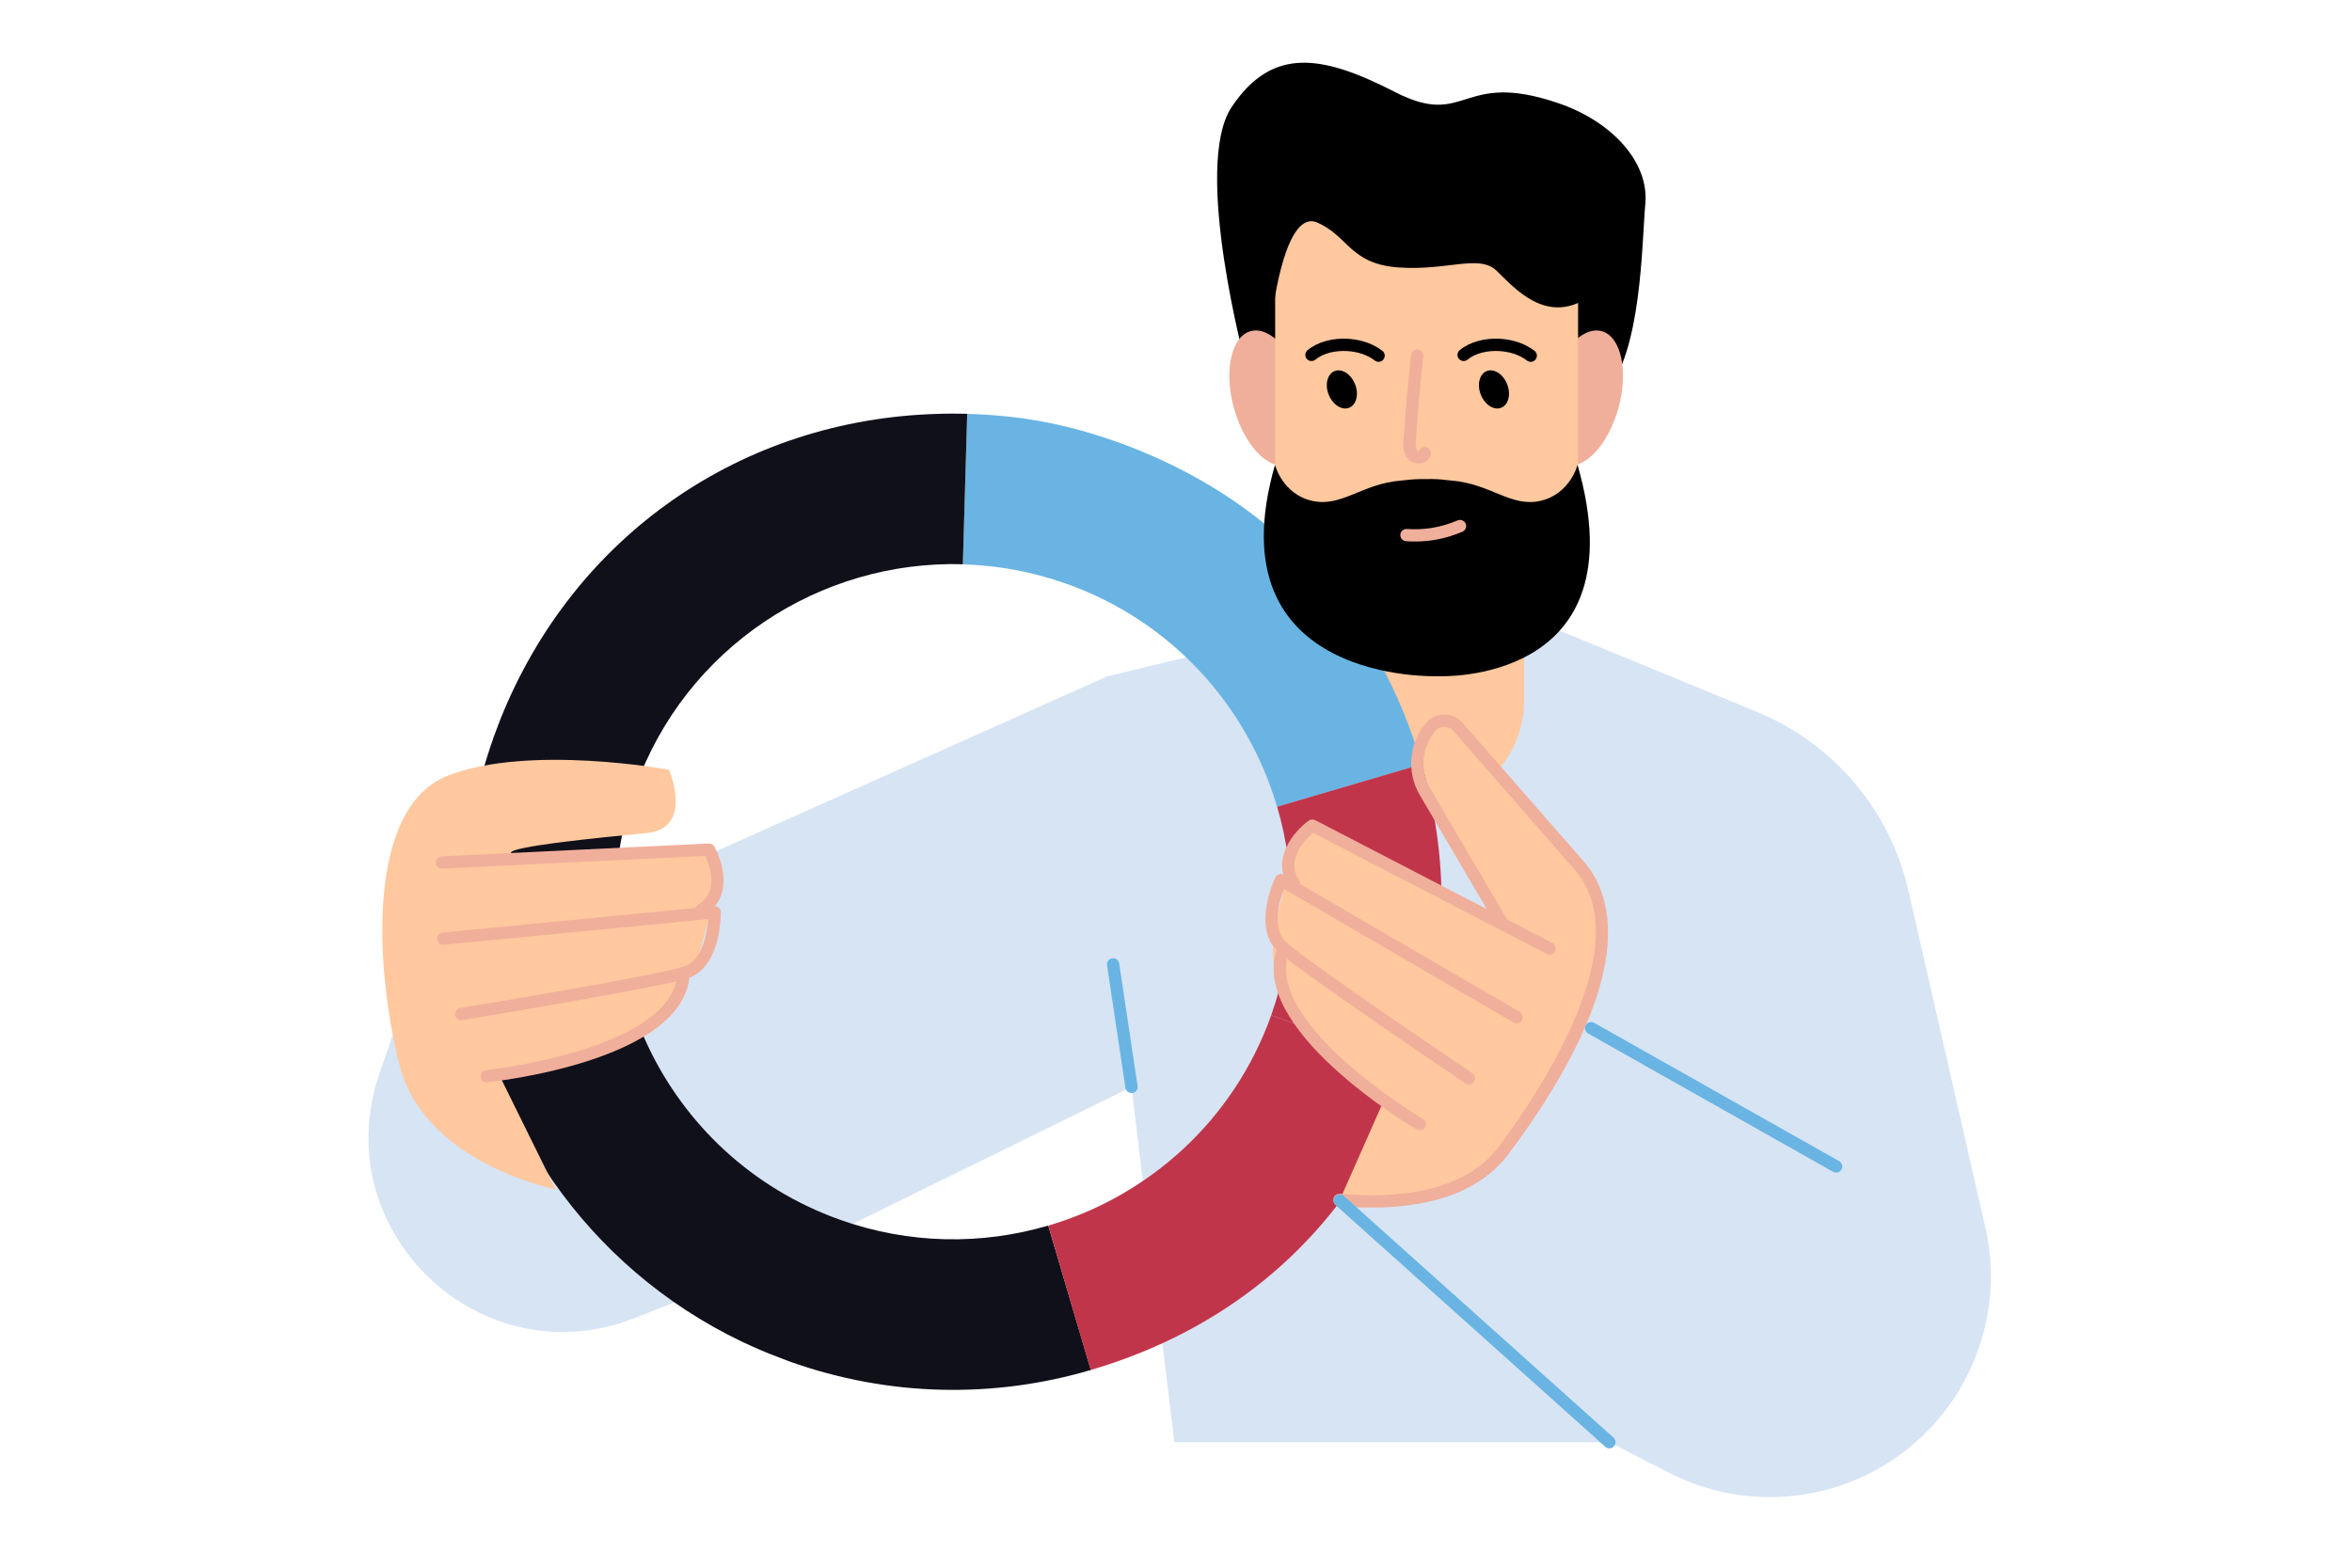 <svg width="300" height="200" viewBox="0 0 300 200" fill="none" xmlns="http://www.w3.org/2000/svg">
<path d="M149.792 183.992L144.324 138.663L98.211 161.328L80.991 168.136C61.303 175.923 41.537 157.066 48.384 137.033L52.098 126.159L141.198 86.298L186.528 75.353L224.132 90.834C233.878 94.845 241.07 103.346 243.421 113.624L253.221 156.549C255.047 164.54 253.3 172.93 248.435 179.535C240.232 190.659 225.174 194.201 212.882 187.886L205.299 183.992H149.792Z" fill="#D7E4F4"/>
<path d="M180.863 102.924H180.926C173.452 102.924 167.388 96.86 167.388 89.386V40.186C167.388 32.712 173.452 26.648 180.926 26.648H180.863C188.337 26.648 194.401 32.712 194.401 40.186V89.386C194.401 96.86 188.337 102.924 180.863 102.924Z" fill="#FFC89E"/>
<path d="M180.158 93.882C174.189 76.999 162.241 64.448 145.648 57.601C144.622 57.178 143.588 56.779 142.53 56.395H142.522H142.514C136.043 54.092 130.254 53.002 123.383 52.799C123.203 52.799 123.015 52.807 122.834 52.799C123.015 52.807 123.187 52.799 123.367 52.807L122.811 72.001C127.214 72.126 131.679 72.925 136.051 74.484H136.059C149.55 79.302 159.139 90.153 162.891 102.923L181.326 97.517C180.973 96.272 180.581 95.065 180.158 93.882Z" fill="#69B4E3"/>
<path d="M162.9 102.915C165.383 111.344 165.32 120.605 162.14 129.52L180.221 135.976V135.983C179.845 137.041 179.438 138.075 179.007 139.101C178.991 139.141 178.968 139.188 178.952 139.235C179.407 138.169 179.83 137.08 180.229 135.968C184.734 123.347 184.93 110.232 181.561 98.245C181.146 96.765 180.973 96.271 181.334 97.501L162.9 102.915Z" fill="#C1354B"/>
<path d="M133.701 156.353C125.271 158.836 116.011 158.773 107.095 155.593C84.697 147.594 73.024 122.955 81.015 100.549C87.447 82.529 104.659 71.452 122.811 71.984L123.367 52.79C123.187 52.782 123.015 52.79 122.835 52.782C122.028 52.767 121.221 52.767 120.422 52.775C120.194 52.782 119.967 52.79 119.732 52.798C94.639 53.456 73.212 68.326 63.842 91.719C63.623 92.268 63.419 92.816 63.215 93.372C63.121 93.615 63.027 93.858 62.941 94.101C62.925 94.148 62.917 94.195 62.902 94.242C62.62 95.025 62.361 95.817 62.118 96.608C62.048 96.851 61.969 97.078 61.899 97.321C61.711 97.94 61.554 98.566 61.39 99.193C61.272 99.624 61.147 100.063 61.053 100.502C60.967 100.854 60.896 101.207 60.818 101.559C60.653 102.296 60.489 103.024 60.356 103.753C60.348 103.792 60.348 103.831 60.332 103.878C59.368 109.158 59.102 114.447 59.494 119.641C59.541 120.275 59.588 120.926 59.651 121.56C59.651 121.576 59.658 121.599 59.658 121.615C61.907 142.588 74.771 161.649 94.631 171.167C94.748 171.222 94.858 171.269 94.976 171.324C95.641 171.637 96.323 171.935 97.005 172.233C97.357 172.382 97.702 172.531 98.055 172.672C98.517 172.86 98.987 173.032 99.457 173.212C99.864 173.369 100.256 173.533 100.671 173.682C113.551 178.281 126.948 178.367 139.138 174.779L133.701 156.353Z" fill="#10101A"/>
<path d="M142.569 173.668C158.567 168.051 170.687 157.091 177.769 141.908C177.816 141.806 177.863 141.696 177.91 141.594C178.27 140.819 178.623 140.035 178.96 139.236C178.975 139.189 178.999 139.142 179.015 139.103C179.438 138.077 179.845 137.042 180.229 135.985V135.977L162.147 129.521C157.329 143.012 146.478 152.601 133.708 156.362L139.114 174.788C139.122 174.788 139.122 174.788 139.13 174.781C140.289 174.436 141.441 174.06 142.569 173.668Z" fill="#C1354B"/>
<path d="M176.327 140.803L171.054 152.719C171.054 152.719 183.668 156.903 191.847 146.687C200.026 136.479 209.317 118.593 201.561 110.594C193.805 102.595 184.6 86.511 181.67 94.15C179.476 99.869 191.298 116.908 191.298 116.908L167.443 105.588C167.443 105.588 164.246 109.231 163.706 113.438C163.173 117.645 156.999 127.54 176.327 140.803Z" fill="#FFC89E"/>
<path d="M174.971 154.058C173.514 154.058 172.104 153.98 170.772 153.863C170.341 153.823 170.02 153.439 170.059 153.009C170.098 152.578 170.482 152.264 170.913 152.296C177.666 152.907 186.668 152.343 191.228 146.216C196.774 138.758 208.823 120.402 200.973 111.095L185.36 93.233C185.078 92.903 184.662 92.723 184.231 92.723C184.231 92.723 184.224 92.723 184.216 92.723C183.777 92.723 183.37 92.919 183.088 93.256C181.333 95.332 181.074 98.301 182.453 100.644L192.317 117.433C192.536 117.809 192.411 118.287 192.034 118.506C191.658 118.725 191.181 118.6 190.961 118.224L181.098 101.435C179.382 98.521 179.703 94.823 181.881 92.237C182.461 91.556 183.307 91.156 184.2 91.149C185.078 91.141 185.939 91.525 186.535 92.198L202.156 110.069C205.713 114.283 209.176 124.695 192.481 147.148C188.423 152.617 181.325 154.058 174.971 154.058Z" fill="#F0AF9B"/>
<path d="M197.636 121.78C197.511 121.78 197.393 121.748 197.276 121.694L167.474 106.252C166.471 107.106 163.941 109.66 165.711 112.3C165.954 112.661 165.852 113.146 165.5 113.389C165.139 113.632 164.654 113.53 164.411 113.178C162.037 109.637 165.014 106.08 166.926 104.693C167.169 104.521 167.482 104.497 167.748 104.63L198.005 120.307C198.388 120.503 198.537 120.981 198.341 121.365C198.193 121.623 197.918 121.78 197.636 121.78Z" fill="#F0AF9B"/>
<path d="M187.358 138.343C187.209 138.343 187.052 138.304 186.919 138.21C186.065 137.63 165.876 124.03 162.969 121.343C159.687 118.311 162.546 112.208 162.664 111.942C162.758 111.746 162.93 111.597 163.142 111.526C163.345 111.464 163.573 111.487 163.768 111.597L193.837 129.083C194.213 129.303 194.338 129.78 194.119 130.156C193.899 130.533 193.421 130.658 193.045 130.438L163.761 113.407C163.173 114.973 162.178 118.468 164.035 120.191C166.855 122.792 187.585 136.769 187.796 136.91C188.157 137.153 188.251 137.638 188.008 137.999C187.859 138.218 187.608 138.343 187.358 138.343Z" fill="#F0AF9B"/>
<path d="M181.09 144.204C180.957 144.204 180.816 144.173 180.691 144.095C179.797 143.57 158.903 131.066 162.977 120.819C163.134 120.419 163.596 120.223 163.996 120.38C164.395 120.537 164.591 120.999 164.434 121.399C162.601 126.013 167.247 131.528 171.469 135.336C176.186 139.59 181.435 142.716 181.49 142.747C181.866 142.967 181.983 143.444 181.764 143.821C181.623 144.063 181.356 144.204 181.09 144.204Z" fill="#F0AF9B"/>
<path d="M63.701 137.192L70.877 151.732C70.877 151.732 54.119 148.497 50.938 135.805C47.758 123.113 46.77 102.987 57.151 98.944C67.539 94.91 85.331 98.2 85.331 98.2C85.331 98.2 88.567 105.698 82.464 106.277C48.204 109.536 75.429 109.536 75.429 109.536L90.275 108.361C90.275 108.361 91.63 113.266 90.369 117.316C89.107 121.358 88.449 134.066 63.701 137.192Z" fill="#FFC89E"/>
<path d="M89.444 116.893C89.178 116.893 88.927 116.76 88.778 116.517C88.551 116.149 88.669 115.663 89.037 115.436C91.763 113.767 90.517 110.391 89.961 109.2L56.43 110.814C56.015 110.837 55.631 110.501 55.608 110.07C55.584 109.639 55.921 109.271 56.352 109.247L90.392 107.61C90.682 107.586 90.964 107.751 91.113 108.009C92.264 110.062 93.495 114.535 89.859 116.768C89.726 116.854 89.585 116.893 89.444 116.893Z" fill="#F0AF9B"/>
<path d="M58.828 130.158C58.452 130.158 58.115 129.884 58.052 129.5C57.981 129.077 58.271 128.67 58.694 128.599C58.945 128.56 83.615 124.502 87.258 123.303C89.64 122.52 90.196 118.924 90.329 117.255L56.61 120.53C56.172 120.561 55.796 120.256 55.757 119.825C55.717 119.394 56.031 119.01 56.462 118.971L91.082 115.61C91.293 115.594 91.512 115.657 91.677 115.806C91.841 115.954 91.936 116.158 91.936 116.378C91.936 116.667 91.99 123.405 87.744 124.792C83.984 126.022 59.964 129.97 58.945 130.142C58.906 130.158 58.867 130.158 58.828 130.158Z" fill="#F0AF9B"/>
<path d="M62.079 138.091C61.679 138.091 61.342 137.793 61.303 137.386C61.256 136.955 61.57 136.571 62.001 136.524C62.063 136.516 68.15 135.866 74.214 133.954C79.628 132.254 86.146 129.175 86.397 124.224C86.42 123.793 86.781 123.44 87.219 123.48C87.65 123.503 87.987 123.871 87.963 124.302C87.392 135.309 63.191 137.965 62.157 138.075C62.134 138.091 62.11 138.091 62.079 138.091Z" fill="#F0AF9B"/>
<path d="M158.959 46.798C158.959 46.798 152.018 21.211 157.11 13.636C162.312 5.887 168.681 7 177.934 11.74C187.186 16.479 186.183 8.872 198.757 13.158C205.699 15.524 210.329 20.741 209.866 25.951C209.404 31.161 209.404 44.903 204.774 50.112C200.136 55.33 166.362 60.07 158.959 46.798Z" fill="black"/>
<path d="M166.323 49.563C167.6 54.272 166.636 58.636 164.16 59.309C161.693 59.983 158.653 56.708 157.368 51.992C156.091 47.284 157.055 42.92 159.53 42.246C162.006 41.58 165.046 44.855 166.323 49.563Z" fill="#F0AF9B"/>
<path d="M197.496 49.563C196.219 54.272 197.183 58.636 199.658 59.309C202.134 59.983 205.166 56.708 206.451 51.992C207.728 47.284 206.764 42.92 204.289 42.246C201.821 41.58 198.773 44.855 197.496 49.563Z" fill="#F0AF9B"/>
<path d="M189.591 80.666H174.345C167.882 80.666 162.648 75.425 162.648 68.969V30.792C162.648 24.329 167.89 19.096 174.345 19.096H189.591C196.054 19.096 201.287 24.337 201.287 30.792V68.969C201.287 75.433 196.046 80.666 189.591 80.666Z" fill="#FFC89E"/>
<path d="M169.472 50.339C169.982 51.631 171.141 52.383 172.073 52.023C173.006 51.655 173.35 50.315 172.841 49.023C172.332 47.73 171.172 46.978 170.24 47.338C169.308 47.706 168.963 49.046 169.472 50.339Z" fill="black"/>
<path d="M175.842 46.163C175.677 46.163 175.505 46.108 175.364 45.999C174.479 45.317 173.256 44.886 171.917 44.792C170.287 44.682 168.744 45.082 167.78 45.881C167.443 46.155 166.95 46.108 166.676 45.779C166.401 45.45 166.448 44.949 166.777 44.675C168.047 43.625 169.989 43.084 172.026 43.225C173.672 43.343 175.191 43.883 176.32 44.753C176.664 45.019 176.727 45.513 176.461 45.85C176.312 46.061 176.077 46.163 175.842 46.163Z" fill="black"/>
<path d="M188.871 50.339C189.38 51.631 190.539 52.383 191.472 52.023C192.404 51.655 192.749 50.315 192.239 49.023C191.73 47.73 190.571 46.978 189.638 47.338C188.714 47.706 188.369 49.046 188.871 50.339Z" fill="black"/>
<path d="M195.248 46.163C195.083 46.163 194.911 46.108 194.77 45.999C193.885 45.317 192.662 44.886 191.323 44.792C189.693 44.682 188.15 45.082 187.186 45.881C186.849 46.155 186.356 46.108 186.082 45.779C185.807 45.45 185.854 44.949 186.183 44.675C187.453 43.625 189.403 43.084 191.432 43.225C193.078 43.343 194.597 43.883 195.726 44.753C196.07 45.019 196.133 45.513 195.867 45.85C195.718 46.061 195.483 46.163 195.248 46.163Z" fill="black"/>
<path d="M180.95 59.123C180.425 59.123 179.908 58.904 179.578 58.52C178.92 57.752 178.991 56.711 179.03 56.092C179.265 52.503 179.586 48.861 179.994 45.272C180.041 44.841 180.425 44.536 180.863 44.583C181.294 44.63 181.6 45.022 181.553 45.453C181.153 49.017 180.832 52.637 180.597 56.201C180.566 56.718 180.55 57.251 180.777 57.517C180.808 57.549 180.903 57.564 180.973 57.572C181.091 57.212 181.443 56.977 181.835 57.039C182.266 57.102 182.556 57.502 182.493 57.925C182.415 58.481 182.023 58.904 181.451 59.069C181.279 59.1 181.114 59.123 180.95 59.123Z" fill="#F0AF9B"/>
<path d="M162.422 39.214C162.422 39.214 163.981 26.663 168 28.387C172.019 30.11 172.168 33.691 178.412 34.122C184.656 34.553 188.675 32.398 190.907 34.553C193.14 36.707 197.151 41.439 202.51 37.992C207.861 34.553 208.386 26.303 199.909 22.002C191.432 17.701 178.709 17.051 171.572 16.62C164.427 16.197 157.063 28.888 162.422 39.214Z" fill="black"/>
<path d="M201.218 59.31C201.218 59.31 200.27 63.032 196.493 63.894C192.717 64.755 190.202 61.739 185.165 61.308C184.977 61.293 184.797 61.277 184.617 61.261C183.794 61.136 182.893 61.097 181.922 61.12C180.95 61.105 180.049 61.144 179.227 61.261C179.046 61.277 178.866 61.293 178.678 61.308C173.641 61.739 171.126 64.748 167.35 63.894C163.574 63.032 162.626 59.31 162.626 59.31C154.541 87.436 183.488 86.269 183.488 86.269C183.488 86.269 209.303 87.436 201.218 59.31Z" fill="black"/>
<path d="M180.48 69.085C180.104 69.085 179.728 69.069 179.344 69.045C178.913 69.014 178.584 68.646 178.615 68.215C178.646 67.784 179.007 67.455 179.446 67.486C181.749 67.635 183.747 67.298 185.925 66.39C186.324 66.225 186.778 66.413 186.951 66.813C187.115 67.212 186.927 67.674 186.528 67.839C184.475 68.693 182.571 69.085 180.48 69.085Z" fill="#F0AF9B"/>
<path d="M234.199 149.599C234.066 149.599 233.933 149.568 233.815 149.497L202.572 131.854C202.196 131.643 202.063 131.165 202.274 130.789C202.486 130.413 202.964 130.28 203.34 130.491L234.583 148.134C234.959 148.346 235.092 148.824 234.881 149.2C234.74 149.458 234.473 149.599 234.199 149.599Z" fill="#69B4E3"/>
<path d="M205.283 184.777C205.095 184.777 204.907 184.715 204.758 184.574L170.365 153.745C170.044 153.456 170.013 152.962 170.303 152.641C170.592 152.32 171.086 152.288 171.407 152.578L205.8 183.406C206.121 183.696 206.153 184.19 205.863 184.511C205.714 184.691 205.502 184.777 205.283 184.777Z" fill="#69B4E3"/>
<path d="M144.324 139.447C143.94 139.447 143.611 139.165 143.548 138.781L141.206 123.152C141.143 122.721 141.433 122.321 141.864 122.259C142.303 122.204 142.686 122.486 142.757 122.917L145.099 138.546C145.162 138.977 144.872 139.377 144.441 139.439C144.402 139.439 144.363 139.447 144.324 139.447Z" fill="#69B4E3"/>
</svg>
